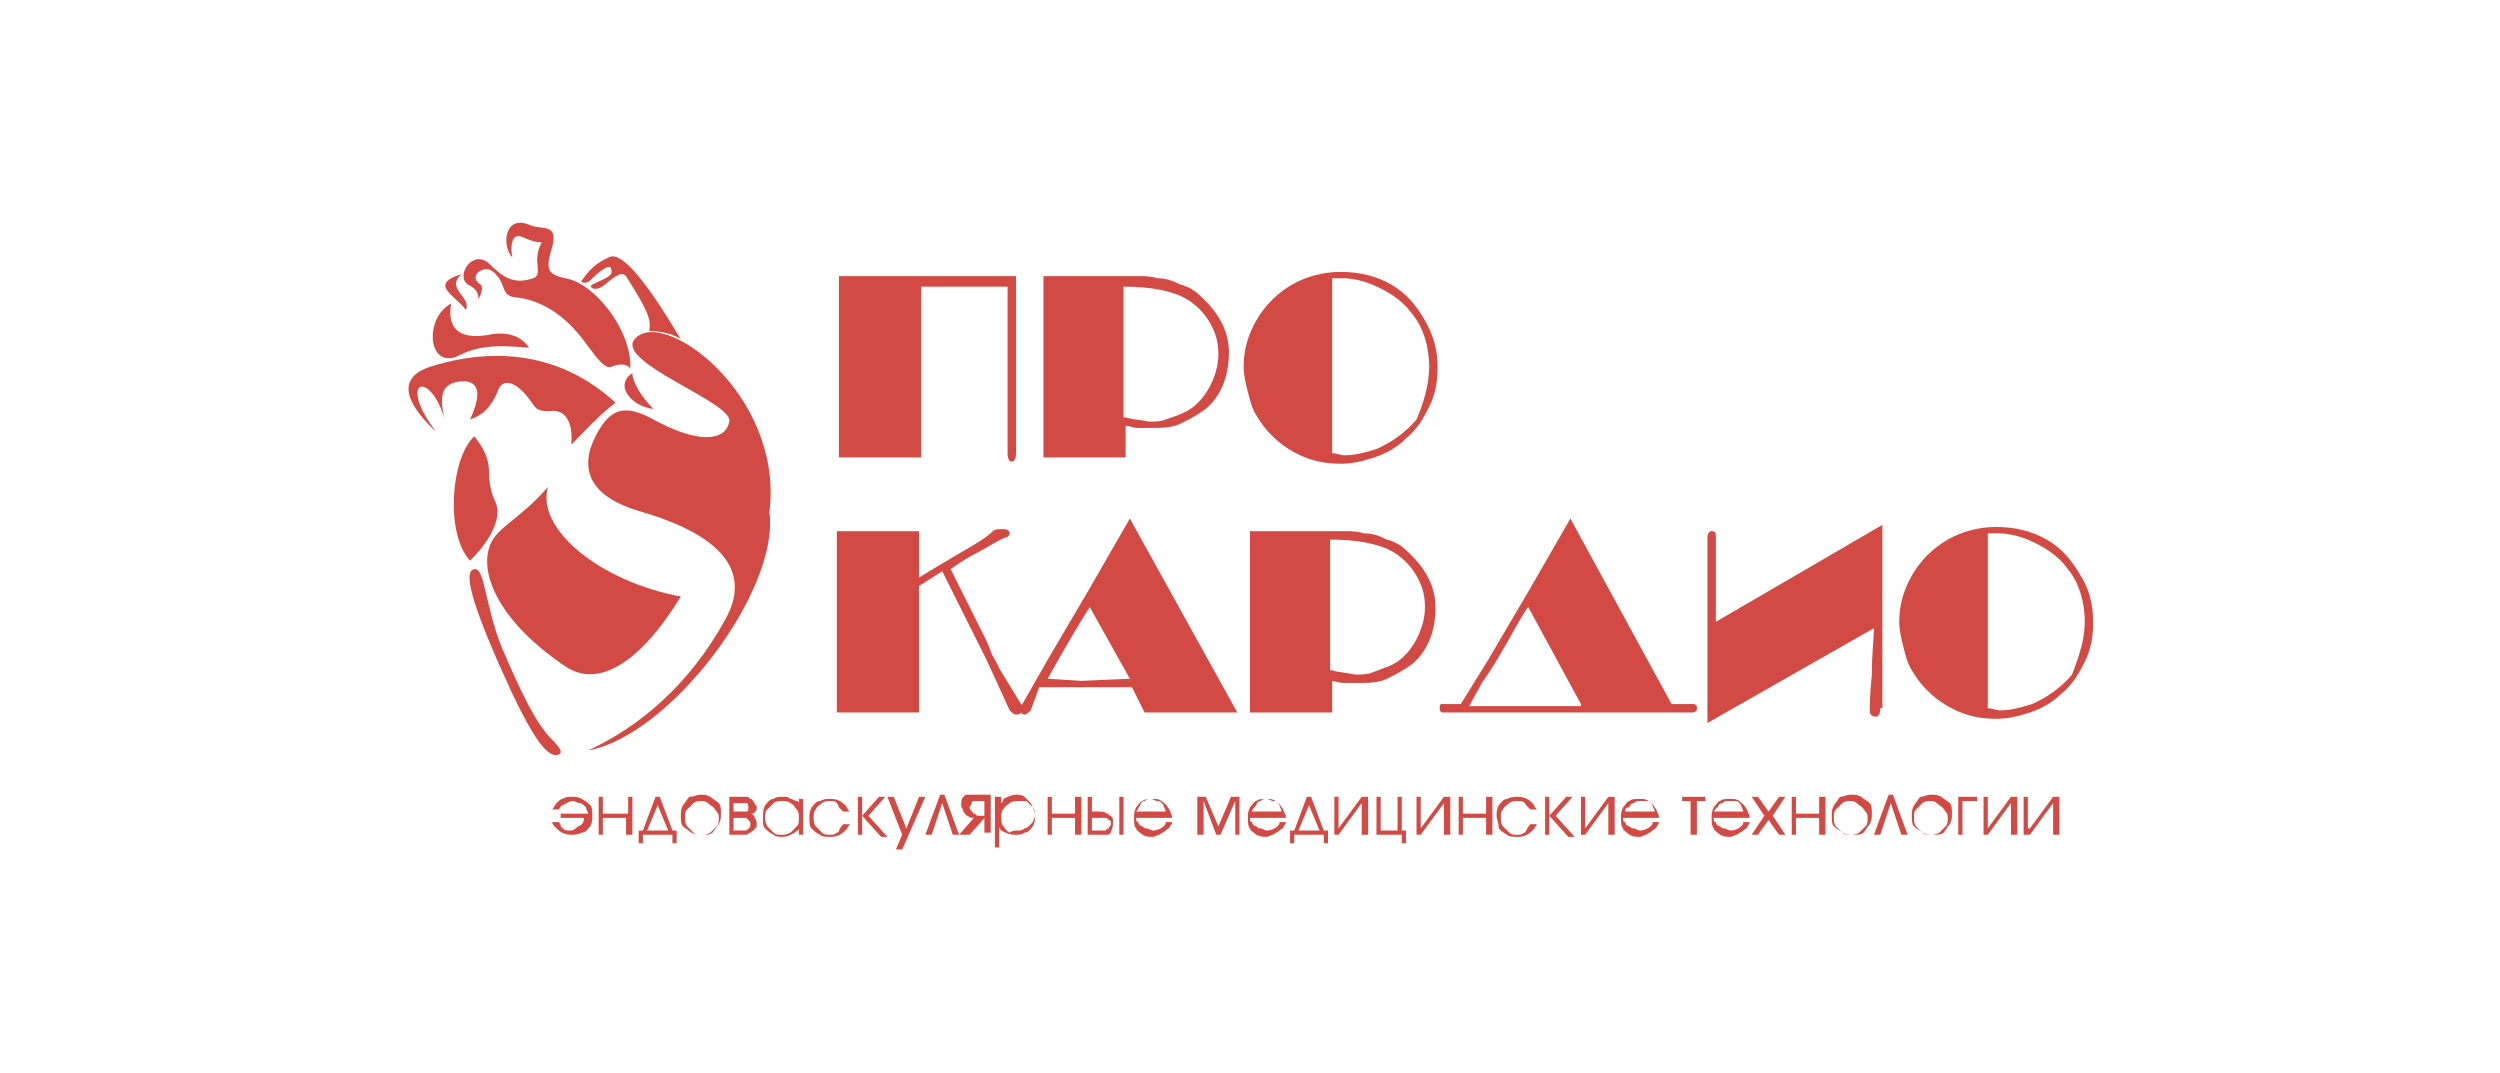 <?xml version="1.0" encoding="UTF-8"?> <!-- Generator: Adobe Illustrator 23.0.3, SVG Export Plug-In . SVG Version: 6.00 Build 0) --> <svg xmlns="http://www.w3.org/2000/svg" xmlns:xlink="http://www.w3.org/1999/xlink" id="Слой_1" x="0px" y="0px" viewBox="0 0 118.6 50.9" style="enable-background:new 0 0 118.6 50.9;" xml:space="preserve"> <style type="text/css"> .st0{fill:#D24A43;} .st1{fill-rule:evenodd;clip-rule:evenodd;fill:#D24A43;} </style> <g> <g> <path class="st0" d="M27.9,38.6c0-0.1-0.1-0.2-0.1-0.3c-0.1-0.1-0.2-0.2-0.3-0.2c-0.1,0-0.2-0.1-0.3-0.1c-0.2,0-0.3,0.1-0.5,0.2 c-0.1,0-0.1,0.1-0.2,0.2h-0.3c0.1-0.1,0.1-0.2,0.2-0.3c0.1-0.1,0.2-0.2,0.3-0.2c0.1-0.1,0.3-0.1,0.4-0.1c0.2,0,0.3,0,0.5,0.1 c0.2,0.1,0.3,0.2,0.4,0.3c0.1,0.1,0.1,0.3,0.1,0.5c0,0.2,0,0.3-0.1,0.5c-0.1,0.1-0.2,0.3-0.4,0.3c-0.2,0.1-0.3,0.1-0.5,0.1 c-0.3,0-0.5-0.1-0.7-0.3c0,0-0.1-0.1-0.1-0.1c0,0-0.1-0.1-0.1-0.2h0.3c0.1,0.1,0.1,0.1,0.1,0.2c0,0,0.1,0.1,0.1,0.1 c0.1,0.1,0.2,0.1,0.3,0.1c0.1,0,0.2,0,0.3-0.1c0.1-0.1,0.2-0.1,0.3-0.2c0.1-0.1,0.1-0.2,0.1-0.3h-1.1v-0.2H27.9z M28.7,38.6h1.1 v-0.8H30v1.8h-0.3v-0.8h-1.1v0.8h-0.2v-1.8h0.2V38.6z M31.9,39.6h-1.4V40h-0.2v-0.6h0.2l0.6-1.6h0.2l0.6,1.6h0.2V40h-0.2V39.6z M31.7,39.4l-0.5-1.2l0-0.1l0,0.1l-0.5,1.2H31.7z M33.2,37.7c0.2,0,0.3,0,0.5,0.1c0.1,0.1,0.3,0.2,0.4,0.3 c0.1,0.1,0.1,0.3,0.1,0.5c0,0.2,0,0.3-0.1,0.5c-0.1,0.1-0.2,0.3-0.3,0.4c-0.1,0.1-0.3,0.1-0.5,0.1c-0.2,0-0.3,0-0.5-0.1 c-0.1-0.1-0.3-0.2-0.4-0.3c-0.1-0.1-0.1-0.3-0.1-0.5c0-0.2,0-0.3,0.1-0.5c0.1-0.1,0.2-0.3,0.3-0.4C32.9,37.8,33.1,37.7,33.2,37.7 M33.3,38c-0.1,0-0.3,0-0.4,0.1c-0.1,0.1-0.2,0.2-0.3,0.3c-0.1,0.1-0.1,0.2-0.1,0.4c0,0.1,0,0.3,0.1,0.4c0.1,0.1,0.2,0.2,0.3,0.3 c0.1,0.1,0.2,0.1,0.4,0.1c0.1,0,0.2,0,0.4-0.1c0.1-0.1,0.2-0.2,0.3-0.3c0.1-0.1,0.1-0.2,0.1-0.4c0-0.1,0-0.2-0.1-0.3 c-0.1-0.1-0.1-0.2-0.3-0.3C33.5,38,33.4,38,33.3,38L33.3,38z M34.6,39.6v-1.8h0.6c0.1,0,0.2,0,0.2,0c0.1,0,0.1,0,0.2,0.1 c0.1,0,0.1,0.1,0.2,0.2c0,0.1,0.1,0.1,0.1,0.2c0,0.1,0,0.2-0.1,0.2c0,0.1-0.1,0.1-0.2,0.1c0.1,0,0.2,0.1,0.2,0.2 c0.1,0.1,0.1,0.2,0.1,0.3c0,0.1,0,0.2-0.1,0.2c0,0.1-0.1,0.1-0.2,0.2c-0.1,0-0.1,0.1-0.2,0.1c-0.1,0-0.2,0-0.3,0H34.6z M34.8,39.4 h0.3c0.1,0,0.2,0,0.3,0c0.1-0.1,0.2-0.1,0.2-0.3c0-0.1,0-0.1-0.1-0.2c0,0-0.1-0.1-0.1-0.1c-0.1,0-0.2,0-0.3,0h-0.3V39.4z M34.8,38.5h0.3c0.1,0,0.2,0,0.3,0c0.1,0,0.1-0.1,0.1-0.2c0-0.1,0-0.2-0.1-0.2c0,0,0,0-0.1,0c0,0-0.1,0-0.2,0h-0.3V38.5z M38.1,37.8v1.8h-0.2v-0.3c0,0.1-0.1,0.1-0.2,0.2c-0.2,0.1-0.3,0.2-0.6,0.2c-0.1,0-0.3,0-0.4-0.1c-0.2-0.1-0.3-0.2-0.4-0.3 c-0.1-0.1-0.1-0.2-0.1-0.3c0-0.1,0-0.2,0-0.3c0-0.2,0-0.3,0.1-0.5c0.1-0.1,0.2-0.3,0.4-0.3c0.1-0.1,0.3-0.1,0.5-0.1 c0.1,0,0.2,0,0.3,0.1c0.1,0,0.2,0.1,0.3,0.1c0.1,0,0.1,0.1,0.1,0.2v-0.3H38.1z M37.1,38c-0.1,0-0.3,0-0.4,0.1 c-0.1,0.1-0.2,0.2-0.3,0.3c-0.1,0.1-0.1,0.2-0.1,0.4c0,0.1,0,0.2,0.1,0.4c0.1,0.1,0.2,0.2,0.3,0.3c0.1,0.1,0.2,0.1,0.4,0.1 c0.1,0,0.2,0,0.4-0.1c0.1-0.1,0.2-0.2,0.3-0.3c0.1-0.1,0.1-0.2,0.1-0.4c0-0.1,0-0.3-0.1-0.4c-0.1-0.1-0.1-0.2-0.3-0.3 C37.4,38,37.2,38,37.1,38 M40,39.1h0.3c0,0.1-0.1,0.1-0.1,0.2c0,0-0.1,0.1-0.1,0.1c-0.2,0.2-0.4,0.3-0.7,0.3c-0.2,0-0.4,0-0.5-0.1 c-0.2-0.1-0.3-0.2-0.4-0.3c-0.1-0.1-0.1-0.3-0.1-0.5c0-0.2,0-0.3,0.1-0.5c0.1-0.1,0.2-0.3,0.4-0.3c0.2-0.1,0.3-0.1,0.5-0.1 c0.3,0,0.5,0.1,0.7,0.3c0.1,0.1,0.1,0.2,0.2,0.3H40c-0.1-0.1-0.1-0.1-0.2-0.2C39.7,38,39.6,38,39.4,38c-0.1,0-0.3,0-0.4,0.1 c-0.1,0.1-0.2,0.1-0.3,0.3c-0.1,0.1-0.1,0.2-0.1,0.4c0,0.1,0,0.3,0.1,0.4c0.1,0.1,0.2,0.2,0.3,0.3c0.1,0.1,0.2,0.1,0.4,0.1 c0.1,0,0.2,0,0.3-0.1c0.1,0,0.1-0.1,0.1-0.1C39.9,39.2,40,39.1,40,39.1 M40.9,39.6h-0.2v-1.8h0.2V39.6z M40.9,38.7l0.8-0.9H42 l-0.8,0.9l0.9,1h-0.3L40.9,38.7z M43.6,37.8h0.3l-1.1,2.5h-0.3l0.3-0.7l-0.7-1.8h0.3l0.6,1.5L43.6,37.8z M44.8,37.7l0.7,1.9h-0.3 l-0.5-1.5l-0.5,1.5h-0.3l0.7-1.9H44.8z M45.5,39.6l0.7-0.8c-0.1,0-0.2,0-0.3-0.1c-0.1,0-0.1-0.1-0.2-0.2c0-0.1-0.1-0.2-0.1-0.3 c0-0.2,0-0.3,0.1-0.4c0.1-0.1,0.1-0.1,0.2-0.1c0.1,0,0.2,0,0.4,0H47v1.8h-0.3V38h-0.2c-0.1,0-0.3,0-0.3,0c-0.1,0-0.1,0.1-0.1,0.1 c0,0.1-0.1,0.1-0.1,0.2c0,0.1,0.1,0.2,0.2,0.3c0.1,0,0.1,0.1,0.2,0.1c0.1,0,0.1,0,0.3,0h0.1l-0.8,0.9H45.5z M47.3,37.8h0.2v0.3 c0.1-0.1,0.1-0.1,0.1-0.2c0.2-0.1,0.4-0.2,0.6-0.2c0.1,0,0.3,0,0.4,0.1c0.1,0.1,0.2,0.2,0.3,0.3c0.1,0.2,0.2,0.4,0.2,0.6 c0,0.2,0,0.3-0.1,0.5c-0.1,0.1-0.2,0.3-0.4,0.3c-0.1,0.1-0.3,0.1-0.5,0.1c-0.2,0-0.4-0.1-0.6-0.2c0,0-0.1-0.1-0.1-0.2v1h-0.2V37.8 z M48.3,39.4c0.1,0,0.2,0,0.3-0.1c0.1,0,0.2-0.1,0.2-0.1c0.1-0.1,0.1-0.1,0.2-0.2c0-0.1,0.1-0.2,0.1-0.3c0-0.1,0-0.3-0.1-0.4 c-0.1-0.1-0.2-0.2-0.3-0.3C48.6,38,48.4,38,48.3,38c-0.1,0-0.3,0-0.4,0.1c-0.1,0.1-0.2,0.1-0.3,0.3c-0.1,0.1-0.1,0.2-0.1,0.4 c0,0.1,0,0.3,0.1,0.4c0.1,0.1,0.1,0.2,0.3,0.3C48,39.4,48.2,39.4,48.3,39.4L48.3,39.4z M49.9,38.6h1.1v-0.8h0.3v1.8h-0.3v-0.8 h-1.1v0.8h-0.2v-1.8h0.2V38.6z M51.6,39.6v-1.8l0.2,0v0.7h0.3c0.2,0,0.3,0,0.4,0.1c0.1,0,0.1,0.1,0.2,0.1c0,0,0.1,0.1,0.1,0.2 c0,0.1,0,0.1,0,0.2c0,0.2-0.1,0.3-0.1,0.4c-0.1,0.1-0.1,0.1-0.2,0.1c-0.1,0-0.2,0-0.4,0H51.6z M53.1,37.8h0.2v1.8h-0.2V37.8z M51.8,38.7v0.7H52h0.1c0.1,0,0.1,0,0.2,0c0,0,0.1,0,0.1,0c0.1,0,0.1-0.1,0.2-0.1c0-0.1,0.1-0.1,0.1-0.2c0-0.1,0-0.2-0.1-0.2 c0,0-0.1-0.1-0.1-0.1c-0.1,0-0.1,0-0.3,0H52H51.8z M55.6,38.8h-1.7c0,0.1,0,0.2,0.1,0.2c0,0.1,0.1,0.2,0.2,0.2 c0.1,0.1,0.1,0.1,0.2,0.1c0.1,0,0.2,0.1,0.3,0.1c0.2,0,0.4-0.1,0.5-0.2c0.1-0.1,0.1-0.1,0.1-0.2h0.3c0,0.1-0.1,0.2-0.1,0.2 c0,0.1-0.1,0.1-0.2,0.2c-0.1,0.1-0.2,0.1-0.3,0.2c-0.1,0-0.2,0.1-0.3,0.1c-0.2,0-0.3,0-0.5-0.1c-0.1-0.1-0.3-0.2-0.3-0.3 c-0.1-0.1-0.1-0.3-0.1-0.5c0-0.2,0-0.3,0.1-0.5c0.1-0.1,0.2-0.3,0.3-0.3c0.1-0.1,0.3-0.1,0.5-0.1c0.1,0,0.3,0,0.4,0.1 c0.1,0.1,0.2,0.1,0.3,0.3c0.1,0.1,0.1,0.2,0.2,0.4C55.6,38.5,55.6,38.6,55.6,38.8 M53.9,38.5h1.4c0-0.1-0.1-0.2-0.1-0.3 c-0.1-0.1-0.1-0.2-0.3-0.2c-0.1,0-0.2-0.1-0.3-0.1c-0.1,0-0.2,0-0.3,0.1c-0.1,0-0.2,0.1-0.2,0.2C54,38.3,54,38.4,53.9,38.5 M56.8,39.6v-1.8h0.4l0.6,1.4l0,0.1l0-0.1l0.6-1.4h0.4v1.8h-0.2V38l-0.7,1.6h-0.2L57.1,38v1.6H56.8z M61,38.8h-1.7 c0,0.1,0,0.2,0.1,0.2c0,0.1,0.1,0.2,0.2,0.2c0.1,0.1,0.1,0.1,0.2,0.1c0.1,0,0.2,0.1,0.3,0.1c0.2,0,0.4-0.1,0.5-0.2 c0.1-0.1,0.1-0.1,0.1-0.2H61c0,0.1-0.1,0.2-0.1,0.2c0,0.1-0.1,0.1-0.2,0.2c-0.1,0.1-0.2,0.1-0.3,0.2c-0.1,0-0.2,0.1-0.3,0.1 c-0.2,0-0.3,0-0.5-0.1c-0.1-0.1-0.3-0.2-0.3-0.3c-0.1-0.1-0.1-0.3-0.1-0.5c0-0.2,0-0.3,0.1-0.5c0.1-0.1,0.2-0.3,0.3-0.3 c0.1-0.1,0.3-0.1,0.5-0.1c0.1,0,0.3,0,0.4,0.1c0.1,0.1,0.2,0.1,0.3,0.3c0.1,0.1,0.1,0.2,0.2,0.4C61,38.5,61,38.6,61,38.8 M59.4,38.5h1.4c0-0.1-0.1-0.2-0.1-0.3c-0.1-0.1-0.1-0.2-0.3-0.2c-0.1,0-0.2-0.1-0.3-0.1c-0.1,0-0.2,0-0.3,0.1 c-0.1,0-0.2,0.1-0.2,0.2C59.5,38.3,59.4,38.4,59.4,38.5 M62.8,39.6h-1.4V40h-0.2v-0.6h0.2l0.6-1.6h0.2l0.6,1.6h0.2V40h-0.2V39.6z M62.6,39.4l-0.5-1.2l0-0.1l0,0.1l-0.5,1.2H62.6z M63.5,39.3l1.1-1.5h0.3v1.8h-0.3v-1.5l-1.1,1.5h-0.2v-1.8h0.2V39.3z M65.3,39.6 v-1.8h0.2v1.6h0.8v-1.6h0.2v1.6h0.2V40h-0.2v-0.4H65.3z M67.4,39.3l1.1-1.5h0.3v1.8h-0.3v-1.5l-1.1,1.5h-0.2v-1.8h0.2V39.3z M69.4,38.6h1.1v-0.8h0.3v1.8h-0.3v-0.8h-1.1v0.8h-0.2v-1.8h0.2V38.6z M72.6,39.1h0.3c0,0.1-0.1,0.1-0.1,0.2c0,0-0.1,0.1-0.1,0.1 c-0.2,0.2-0.4,0.3-0.7,0.3c-0.2,0-0.4,0-0.5-0.1c-0.2-0.1-0.3-0.2-0.4-0.3C71.1,39,71,38.9,71,38.7c0-0.2,0-0.3,0.1-0.5 c0.1-0.1,0.2-0.3,0.4-0.3c0.2-0.1,0.3-0.1,0.5-0.1c0.3,0,0.5,0.1,0.7,0.3c0.1,0.1,0.1,0.2,0.2,0.3h-0.3c-0.1-0.1-0.1-0.1-0.2-0.2 C72.3,38,72.2,38,72,38c-0.1,0-0.3,0-0.4,0.1c-0.1,0.1-0.2,0.1-0.3,0.3c-0.1,0.1-0.1,0.2-0.1,0.4c0,0.1,0,0.3,0.1,0.4 c0.1,0.1,0.2,0.2,0.3,0.3c0.1,0.1,0.2,0.1,0.4,0.1c0.1,0,0.2,0,0.3-0.1c0.1,0,0.1-0.1,0.1-0.1C72.5,39.2,72.6,39.1,72.6,39.1 M73.5,39.6h-0.2v-1.8h0.2V39.6z M73.5,38.7l0.8-0.9h0.3l-0.8,0.9l0.9,1h-0.3L73.5,38.7z M75.2,39.3l1.1-1.5h0.3v1.8h-0.3v-1.5 l-1.1,1.5h-0.2v-1.8h0.2V39.3z M78.7,38.8H77c0,0.1,0,0.2,0.1,0.2c0,0.1,0.1,0.2,0.2,0.2c0.1,0.1,0.1,0.1,0.2,0.1 c0.1,0,0.2,0.1,0.3,0.1c0.2,0,0.4-0.1,0.5-0.2c0.1-0.1,0.1-0.1,0.1-0.2h0.3c0,0.1-0.1,0.2-0.1,0.2c0,0.1-0.1,0.1-0.2,0.2 c-0.1,0.1-0.2,0.1-0.3,0.2c-0.1,0-0.2,0.1-0.3,0.1c-0.2,0-0.3,0-0.5-0.1c-0.1-0.1-0.3-0.2-0.3-0.3c-0.1-0.1-0.1-0.3-0.1-0.5 c0-0.2,0-0.3,0.1-0.5c0.1-0.1,0.2-0.3,0.3-0.3c0.1-0.1,0.3-0.1,0.5-0.1c0.1,0,0.3,0,0.4,0.1c0.1,0.1,0.2,0.1,0.3,0.3 c0.1,0.1,0.1,0.2,0.2,0.4C78.7,38.5,78.7,38.6,78.7,38.8 M77.1,38.5h1.4c0-0.1-0.1-0.2-0.1-0.3c-0.1-0.1-0.1-0.2-0.3-0.2 C78,38,77.9,38,77.8,38c-0.1,0-0.2,0-0.3,0.1c-0.1,0-0.2,0.1-0.2,0.2C77.1,38.3,77.1,38.4,77.1,38.5 M80.2,39.6V38h-0.4v-0.2h1.1 V38h-0.4v1.6H80.2z M83,38.8h-1.7c0,0.1,0,0.2,0.1,0.2c0,0.1,0.1,0.2,0.2,0.2c0.1,0.1,0.1,0.1,0.2,0.1c0.1,0,0.2,0.1,0.3,0.1 c0.2,0,0.4-0.1,0.5-0.2c0.1-0.1,0.1-0.1,0.1-0.2H83c0,0.1-0.1,0.2-0.1,0.2c0,0.1-0.1,0.1-0.2,0.2c-0.1,0.1-0.2,0.1-0.3,0.2 c-0.1,0-0.2,0.1-0.3,0.1c-0.2,0-0.3,0-0.5-0.1c-0.1-0.1-0.3-0.2-0.3-0.3c-0.1-0.1-0.1-0.3-0.1-0.5c0-0.2,0-0.3,0.1-0.5 c0.1-0.1,0.2-0.3,0.3-0.3c0.1-0.1,0.3-0.1,0.5-0.1c0.1,0,0.3,0,0.4,0.1c0.1,0.1,0.2,0.1,0.3,0.3c0.1,0.1,0.1,0.2,0.2,0.4 C83,38.5,83,38.6,83,38.8 M81.3,38.5h1.4c0-0.1-0.1-0.2-0.1-0.3c-0.1-0.1-0.1-0.2-0.3-0.2C82.3,38,82.2,38,82,38 c-0.1,0-0.2,0-0.3,0.1c-0.1,0-0.2,0.1-0.2,0.2C81.4,38.3,81.4,38.4,81.3,38.5 M83.1,39.6l0.6-0.9l-0.6-0.9h0.3l0.5,0.7l0.5-0.7 h0.3l-0.6,0.9l0.6,0.9h-0.3l-0.5-0.7l-0.5,0.7H83.1z M85.2,38.6h1.1v-0.8h0.3v1.8h-0.3v-0.8h-1.1v0.8h-0.2v-1.8h0.2V38.6z M87.8,37.7c0.2,0,0.3,0,0.5,0.1c0.1,0.1,0.3,0.2,0.4,0.3c0.1,0.1,0.1,0.3,0.1,0.5c0,0.2,0,0.3-0.1,0.5c-0.1,0.1-0.2,0.3-0.3,0.4 c-0.1,0.1-0.3,0.1-0.5,0.1c-0.2,0-0.3,0-0.5-0.1c-0.1-0.1-0.3-0.2-0.4-0.3c-0.1-0.1-0.1-0.3-0.1-0.5c0-0.2,0-0.3,0.1-0.5 c0.1-0.1,0.2-0.3,0.3-0.4C87.5,37.8,87.6,37.7,87.8,37.7 M87.8,38c-0.1,0-0.3,0-0.4,0.1c-0.1,0.1-0.2,0.2-0.3,0.3 c-0.1,0.1-0.1,0.2-0.1,0.4c0,0.1,0,0.3,0.1,0.4c0.1,0.1,0.2,0.2,0.3,0.3c0.1,0.1,0.2,0.1,0.4,0.1c0.1,0,0.2,0,0.4-0.1 c0.1-0.1,0.2-0.2,0.3-0.3c0.1-0.1,0.1-0.2,0.1-0.4c0-0.1,0-0.2-0.1-0.3c-0.1-0.1-0.1-0.2-0.3-0.3C88,38,87.9,38,87.8,38L87.8,38z M89.8,37.7l0.7,1.9h-0.3l-0.5-1.5l-0.5,1.5h-0.3l0.7-1.9H89.8z M91.6,37.7c0.2,0,0.3,0,0.5,0.1c0.1,0.1,0.3,0.2,0.4,0.3 c0.1,0.1,0.1,0.3,0.1,0.5c0,0.2,0,0.3-0.1,0.5c-0.1,0.1-0.2,0.3-0.3,0.4c-0.1,0.1-0.3,0.1-0.5,0.1c-0.2,0-0.3,0-0.5-0.1 c-0.1-0.1-0.3-0.2-0.4-0.3c-0.1-0.1-0.1-0.3-0.1-0.5c0-0.2,0-0.3,0.1-0.5c0.1-0.1,0.2-0.3,0.3-0.4C91.3,37.8,91.4,37.7,91.6,37.7 M91.6,38c-0.1,0-0.3,0-0.4,0.1c-0.1,0.1-0.2,0.2-0.3,0.3c-0.1,0.1-0.1,0.2-0.1,0.4c0,0.1,0,0.3,0.1,0.4c0.1,0.1,0.2,0.2,0.3,0.3 c0.1,0.1,0.2,0.1,0.4,0.1c0.1,0,0.2,0,0.4-0.1c0.1-0.1,0.2-0.2,0.3-0.3c0.1-0.1,0.1-0.2,0.1-0.4c0-0.1,0-0.2-0.1-0.3 c-0.1-0.1-0.1-0.2-0.3-0.3C91.8,38,91.7,38,91.6,38L91.6,38z M93.1,39.6h-0.2v-1.8h0.9V38h-0.7V39.6z M94.3,39.3l1.1-1.5h0.3v1.8 h-0.3v-1.5l-1.1,1.5h-0.2v-1.8h0.2V39.3z M96.3,39.3l1.1-1.5h0.3v1.8h-0.3v-1.5l-1.1,1.5H96v-1.8h0.2V39.3z"></path> </g> <g> <path class="st0" d="M48.5,33.5L48.5,33.5l0,0.2c0,0.1-0.1,0.2-0.3,0.2c-0.1,0-0.2-0.1-0.3-0.2l-1.1-2.4l-0.9-1.8l-1.2-2.4 l-1.1,0.7v6h-3.9v-8.6h3.9v2.2c0.8-0.5,1.5-0.9,2-1.2c0.7-0.4,1.2-0.7,1.5-1c0.1-0.1,0.3-0.1,0.5-0.1c0.2,0,0.3,0.1,0.3,0.2 c0,0.1-0.1,0.2-0.2,0.2c-0.5,0.2-0.9,0.5-1.3,0.7c-0.4,0.2-0.9,0.5-1.3,0.8l0.9,1.8l0.7,1.4c0.1,0.2,0.2,0.4,0.3,0.7 c0.1,0.3,0.3,0.5,0.4,0.8L48.5,33.5z M51.7,28.8c-0.4,0.6-1.1,1.8-2,3.4l1.6,0.1l2.3-0.1L51.7,28.8z M48.9,33.7 c-0.1,0.1-0.2,0.2-0.3,0.2c-0.1,0-0.2-0.1-0.2-0.2c0-0.1,0-0.2,0.1-0.3l1.2-2.1l2-3.4l1.9-3.3l5.1,9.2h-4.4l-0.6-1.2h-1.7h-1.2 h-1.5L48.9,33.7z M63.2,31.8c0.3,0.1,0.6,0.1,1.1,0.2c0.3,0,0.6,0,0.8-0.1c0.3-0.1,0.5-0.2,0.8-0.3c0.5-0.2,0.9-0.6,1.2-1.1 c0.3-0.5,0.5-1.1,0.5-1.7c0-0.5-0.1-0.9-0.3-1.3c-0.2-0.4-0.5-0.8-0.9-1.1c-0.6-0.5-1.7-0.8-3.3-0.8V31.8z M63.2,32.3v1.5h-3.9 v-8.6h3.5h0.5h0.5c0.3,0,0.6,0,0.9,0.1c0.4,0,0.7,0.1,1.1,0.3c0.4,0.1,0.7,0.3,0.9,0.5c0.9,0.8,1.4,1.7,1.4,2.7 c0,1.2-0.4,2.1-1.1,2.7c-0.4,0.3-0.8,0.5-1.2,0.7c-0.4,0.2-0.9,0.2-1.4,0.2c-0.2,0-0.4,0-0.6,0C63.5,32.4,63.3,32.3,63.2,32.3 M80.3,33.8H68.4l-0.1-0.1c0-0.1,0-0.1,0-0.1c0,0,0-0.1,0-0.1c0,0,0-0.1,0.1-0.1c0,0,0.1,0,0.1,0h0.8l1.3-2.1l2-3.4l1.9-3.3 l4.8,8.8h1c0.1,0,0.1,0,0.2,0.1c0,0.1,0,0.1,0,0.2C80.4,33.8,80.3,33.8,80.3,33.8 M75,33.4l-2.5-4.6c-0.1,0.1-0.4,0.6-0.9,1.5 c-0.4,0.7-0.8,1.4-1.3,2.1c-0.2,0.4-0.4,0.7-0.6,1.1H75z M89.2,33.6c0,0.3-0.1,0.4-0.2,0.4c-0.2,0-0.3-0.1-0.3-0.3 c0-0.1,0-0.7,0.1-1.7c0-1,0.1-1.8,0.1-2.2l-7.9,4.5v-8.8c0-0.2,0.1-0.3,0.2-0.3c0.2,0,0.2,0.1,0.2,0.3v3.2v0.8l7.9-4.6V33.6z M99.3,29.5c0,0.7-0.1,1.3-0.4,1.9c-0.3,0.6-0.6,1.1-1.1,1.5c-0.4,0.4-0.9,0.7-1.5,0.9c-0.6,0.2-1.1,0.3-1.6,0.3 c-0.9,0-1.6-0.2-2.3-0.6c-0.7-0.4-1.3-1-1.7-1.7c-0.2-0.3-0.3-0.7-0.4-1.1c-0.1-0.4-0.2-0.8-0.2-1.2c0-0.8,0.2-1.5,0.6-2.2 c0.4-0.7,1-1.3,1.7-1.7c0.7-0.4,1.5-0.6,2.3-0.6c0.9,0,1.7,0.2,2.4,0.6c0.7,0.4,1.2,1,1.6,1.7C99.1,27.9,99.3,28.7,99.3,29.5 M98.9,29.5c0-1-0.3-1.9-0.8-2.5c-0.5-0.7-1.2-1.1-1.9-1.4c-0.5-0.2-1-0.3-1.4-0.3c-0.2,0-0.3,0-0.5,0v8.3c0.2,0,0.4,0.1,0.6,0.1 c0.4,0,0.9-0.1,1.5-0.3c0.7-0.3,1.4-0.8,1.9-1.4C98.6,31.2,98.9,30.4,98.9,29.5"></path> <path class="st1" d="M20.7,20.5c-1.6-1.5-1.8-2.6-0.3-3.1c3.5-1.1,6.5-0.4,8.8,1.7c-0.9,0.7-1.5,1.4-2.1,2c0.1-1.1-0.3-1.7-1-1.6 c-0.4,0-0.6,0-0.8-0.3c-0.8-1.2-1.5-1.3-1.7-0.6c-0.3,0.7-0.7,1.1-1.3,1.3c0.6-1.3,0.4-1.9-0.5-1.8c-0.8,0.1-1,0.6-0.7,1.8 C20.4,17.5,18.8,18,20.7,20.5"></path> </g> <g> <path class="st1" d="M34.6,20c-0.2,1-1.6,1-3.6-0.1c-1.3-0.7-2-0.6-2.7,0.7c-0.9,1.7-0.3,3,2.2,3.7c3.7,1.1,5.2,2.8,3.9,5.1 c-1.7,3.1-4.1,5.1-6.5,6.2c3.9-0.7,9.1-7.6,8.6-11.3c0.7-5.6-5.1-9.8-6.4-8.2C29.2,17.2,34.8,19.1,34.6,20"></path> <path class="st1" d="M24.3,32.9c1,2.1,1.7,3.1,2.2,2.9c0.2-0.1,0.1-0.3-0.3-0.7c-0.8-0.8-1.5-2.3-2.4-4.4C23,28.7,23,26.9,22.5,27 C21.9,27.1,22.5,29,24.3,32.9"></path> <path class="st1" d="M26,23.1c-0.6,2,2.5,4.5,6.3,5.2c-1.9,3.1-3.9,4.4-5.5,3.3c-3.1-2.1-4-4.3-3.6-5.6C23.5,25,24.5,24.8,26,23.1 "></path> <path class="st1" d="M22.5,20.7c0.4,0.5,0.7,1,0.7,1.7c0,0.5,0.1,1,0.3,1.4c0.3,0.7-0.1,1.7-1.2,2.8 C21.1,25.3,21.4,21.7,22.5,20.7"></path> <path class="st1" d="M21.4,14.4c-0.2,1.2,0.4,1.7,1.7,1.5c0.9-0.2,1.6,0,2,0.6c-1.1-0.1-2.3-0.2-3.4,0.4 C20.3,17.5,20.1,15.1,21.4,14.4"></path> </g> <g> <path class="st1" d="M21.9,13c-0.8,0.7,0.5,1.1,0.2,1.7C21.6,14,20.3,13.5,21.9,13"></path> <path class="st1" d="M22.7,14.2c0-0.3-0.1-0.5-0.5-0.7c-0.6-0.4,0.2-1.7,1-1c0.7,0.7,1.2,1,2.1,0.7c0.5-0.2-0.1-0.8,0.4-1.7 c-0.5,0-0.9-0.3-1.1-0.3c-0.3,0-0.4,0.4-0.3,1c-0.5-0.5-0.4-2.1,0.9-1.5c0.5,0.2,1.3-0.1,1,1c-0.3,1-0.3,1.3,0.6,1.5 c1.4,0.2,3.2,2.5,3.1,4.3c-0.1-0.2-0.4-0.3-0.9-0.1c-0.3,0.1-0.6-0.3-1.2-1.1c-1-1.4-2.2-2.1-3.4-2.2c-0.6-0.1-0.4-0.5-0.8-1 c-0.3-0.4-0.6-0.4-0.9-0.2c-0.2,0.2-0.2,0.4,0.1,0.6C22.9,13.6,22.9,13.8,22.7,14.2"></path> </g> <g> <path class="st1" d="M31,19.4c-0.6-0.6-1-1.3-1-1.7C29.1,18.3,30,19.3,31,19.4"></path> <path class="st1" d="M30.8,15.7c0.4,0,1.1,0.1,1.5,0.4c-1.6-2.7-2.8-4.2-3.4-3.9c-0.7,0.3-1,0.7-1.3,1.1c-0.1,0.1,0.2,0.2,0.4,0 c0.6-0.6,1-0.8,1-0.5c0.1,0.3-0.3,0.4-0.9,0.7c-0.2,0.1,0.1,0.4,0.6,0c0.6-0.5,0.8-0.6,1-0.4C30.7,14.7,30.9,15.1,30.8,15.7"></path> <path class="st0" d="M48.2,13.1c0,0.4,0,0.9,0,1.3c0,0.5,0,0.8,0,1.1v2.6v3.4c0,0.3-0.1,0.4-0.2,0.4c-0.1,0-0.2-0.1-0.2-0.4v-7.9 l-0.9,0h-1.1c-0.1,0-0.4,0-0.9,0c-0.5,0-0.9,0-1.2,0v8.1h-3.9v-8.6H48.2z M53.4,19.8c0.3,0.1,0.6,0.1,1.1,0.2c0.3,0,0.6,0,0.8-0.1 c0.3-0.1,0.6-0.2,0.8-0.3c0.5-0.2,0.9-0.6,1.2-1.1c0.3-0.5,0.5-1.1,0.5-1.7c0-0.5-0.1-0.9-0.3-1.3c-0.2-0.4-0.5-0.8-0.9-1.1 c-0.6-0.5-1.7-0.8-3.3-0.8V19.8z M53.4,20.2v1.5h-3.9v-8.6H53h0.5H54c0.3,0,0.6,0,0.9,0.1c0.4,0,0.7,0.1,1.1,0.3 c0.4,0.1,0.7,0.3,0.9,0.5c0.9,0.8,1.4,1.7,1.4,2.7c0,1.2-0.4,2.1-1.1,2.7c-0.4,0.3-0.8,0.5-1.2,0.7c-0.4,0.2-0.9,0.2-1.4,0.2 c-0.2,0-0.4,0-0.6,0C53.7,20.3,53.6,20.2,53.4,20.2 M68.2,17.4c0,0.7-0.1,1.3-0.4,1.9c-0.3,0.6-0.6,1.1-1.1,1.5 c-0.4,0.4-0.9,0.7-1.5,0.9c-0.6,0.2-1.1,0.3-1.6,0.3c-0.9,0-1.6-0.2-2.3-0.6c-0.7-0.4-1.3-1-1.7-1.7c-0.2-0.3-0.3-0.7-0.4-1.1 c-0.1-0.4-0.2-0.8-0.2-1.2c0-0.8,0.2-1.5,0.6-2.2c0.4-0.7,1-1.3,1.7-1.7c0.7-0.4,1.5-0.6,2.3-0.6c0.9,0,1.7,0.2,2.4,0.6 c0.7,0.4,1.2,1,1.6,1.7C68,15.9,68.2,16.6,68.2,17.4 M67.8,17.4c0-1-0.3-1.9-0.8-2.5c-0.5-0.7-1.2-1.1-1.9-1.4 c-0.5-0.2-1-0.3-1.4-0.3c-0.2,0-0.3,0-0.5,0v8.3c0.2,0,0.4,0.1,0.6,0.1c0.4,0,0.9-0.1,1.5-0.3c0.7-0.3,1.4-0.8,1.9-1.4 C67.5,19.2,67.8,18.3,67.8,17.4"></path> </g> </g> </svg> 